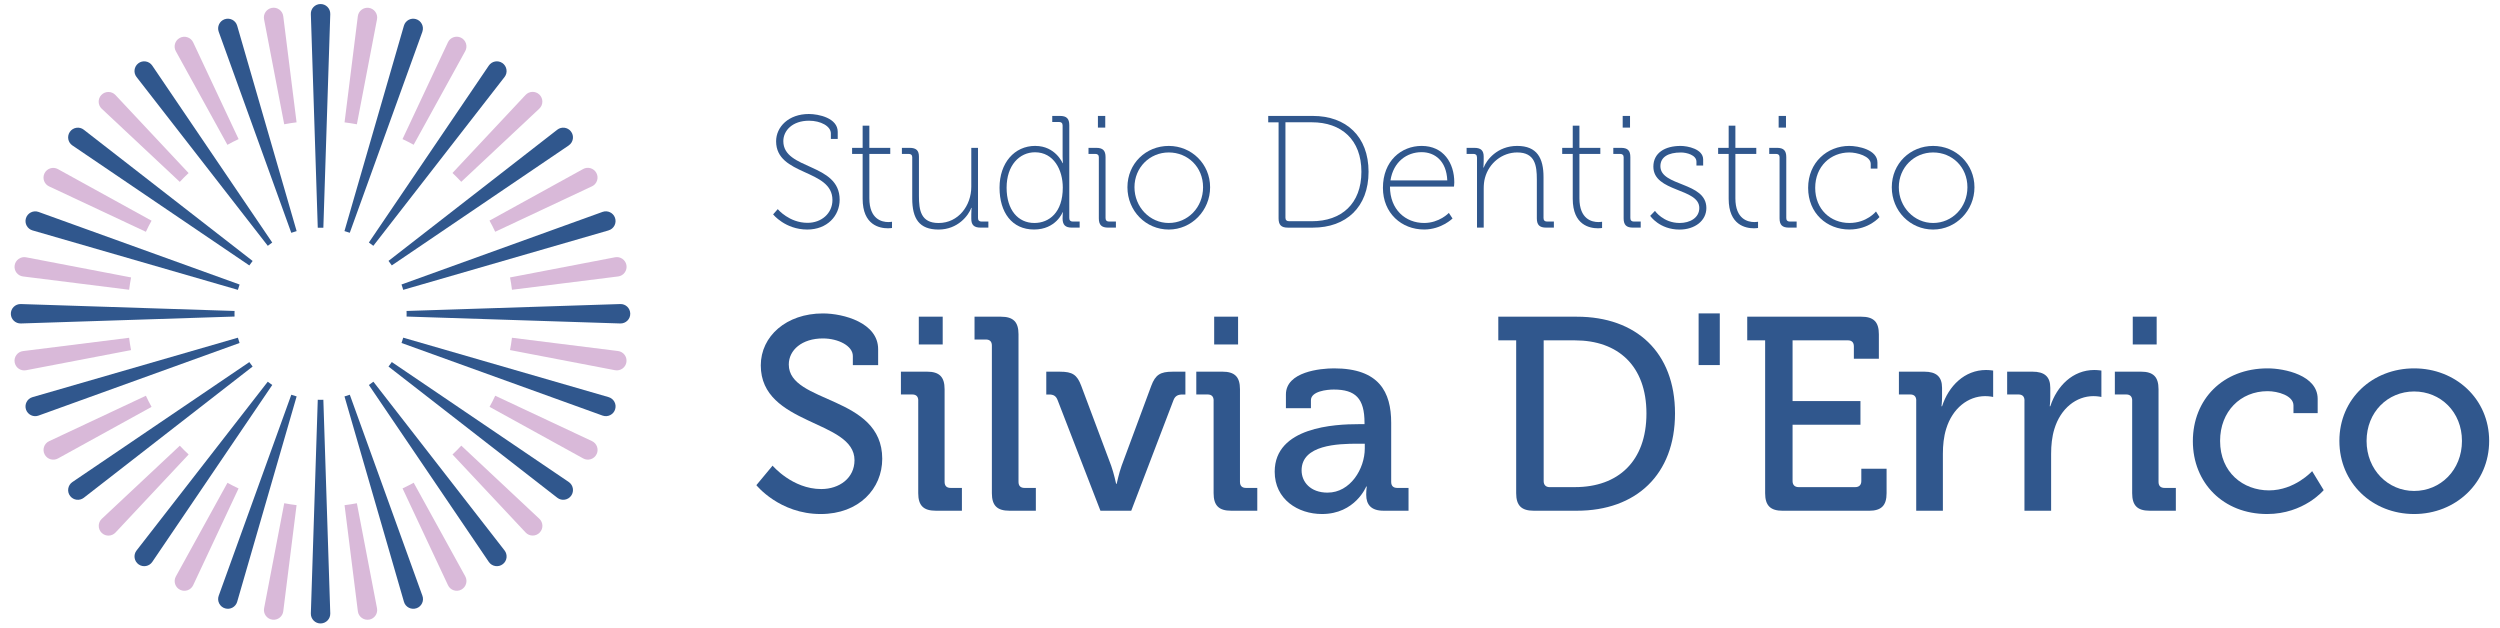 <svg xmlns="http://www.w3.org/2000/svg" id="Livello_1" viewBox="0 0 841.89 211.38"><defs><style>      .cls-1 {        fill: #d9b9d9;      }      .cls-2 {        fill: #30578d;      }    </style></defs><g><path class="cls-2" d="M260.18,156.82s6.66,7.87,16.38,7.87c6.11,0,11.2-3.7,11.2-9.72,0-13.7-31.56-11.57-31.56-31.93,0-9.81,8.61-17.49,20.92-17.49,6.94,0,18.6,3.15,18.6,12.03v5.37h-8.52v-3.06c0-3.42-4.9-5.92-10.09-5.92-7.03,0-11.48,3.89-11.48,8.79,0,13.23,31.47,10.27,31.47,31.74,0,10-7.77,18.6-20.73,18.6-13.88,0-21.66-9.72-21.66-9.72l5.46-6.57Z"></path><path class="cls-2" d="M309.23,134.88c0-1.39-.74-2.04-2.04-2.04h-3.8v-7.68h8.79c4.16,0,5.92,1.76,5.92,5.92v31.19c0,1.39.74,2.04,2.04,2.04h3.79v7.68h-8.79c-4.17,0-5.92-1.76-5.92-5.92v-31.19ZM309.41,106.65h8.05v9.35h-8.05v-9.35Z"></path><path class="cls-2" d="M334.02,116.37c0-1.39-.74-2.04-2.04-2.04h-3.8v-7.68h8.89c4.16,0,5.92,1.76,5.92,5.92v49.7c0,1.39.74,2.04,2.04,2.04h3.8v7.68h-8.89c-4.17,0-5.92-1.76-5.92-5.92v-49.7Z"></path><path class="cls-2" d="M356.14,134.7c-.55-1.39-1.39-1.85-2.87-1.85h-.93v-7.68h4.63c4.16,0,5.74,1.02,7.13,4.72l10.09,26.93c.93,2.59,1.67,6.11,1.67,6.11h.19s.74-3.52,1.67-6.11l9.99-26.93c1.39-3.7,3.06-4.72,7.13-4.72h4.35v7.68h-.93c-1.57,0-2.5.46-3.06,1.85l-14.25,37.3h-10.37l-14.44-37.3Z"></path><path class="cls-2" d="M408.7,134.88c0-1.39-.74-2.04-2.04-2.04h-3.8v-7.68h8.79c4.16,0,5.92,1.76,5.92,5.92v31.19c0,1.39.74,2.04,2.03,2.04h3.8v7.68h-8.79c-4.17,0-5.92-1.76-5.92-5.92v-31.19ZM408.88,106.65h8.05v9.35h-8.05v-9.35Z"></path><path class="cls-2" d="M457.47,142.84h2.04v-.46c0-8.24-3.06-11.2-10.37-11.2-2.22,0-7.68.55-7.68,3.61v2.68h-8.42v-4.63c0-7.68,11.66-8.79,16.2-8.79,15.18,0,19.25,7.96,19.25,18.32v19.9c0,1.39.74,2.04,2.04,2.04h3.8v7.68h-8.42c-4.16,0-5.83-2.04-5.83-5.37,0-1.57.19-2.78.19-2.78h-.19s-3.7,9.26-14.9,9.26c-8.05,0-15.92-4.91-15.92-14.25,0-15.09,20.36-16.01,28.23-16.01ZM447.1,165.89c7.59,0,12.5-7.96,12.5-14.9v-1.57h-2.31c-6.76,0-18.97.37-18.97,8.98,0,3.8,2.87,7.5,8.79,7.5Z"></path><path class="cls-2" d="M510.58,114.61h-6.02v-7.96h26.47c19.9,0,33.04,11.94,33.04,32.58s-13.14,32.76-33.04,32.76h-14.53c-4.16,0-5.92-1.76-5.92-5.92v-51.46ZM521.87,164.04h8.52c14.53,0,24.06-8.7,24.06-24.8s-9.62-24.62-24.06-24.62h-10.55v47.39c0,1.3.74,2.04,2.04,2.04Z"></path><path class="cls-2" d="M572.02,105.54h7.13v17.4h-7.13v-17.4Z"></path><path class="cls-2" d="M594.41,114.61h-6.02v-7.96h38.41c4.16,0,5.92,1.76,5.92,5.92v8.24h-8.42v-4.16c0-1.39-.74-2.04-2.04-2.04h-18.6v20.46h22.86v7.96h-22.86v18.97c0,1.3.74,2.04,2.04,2.04h19.07c1.3,0,2.04-.74,2.04-2.04v-4.16h8.51v8.24c0,4.16-1.76,5.92-5.92,5.92h-29.06c-4.16,0-5.92-1.76-5.92-5.92v-51.46Z"></path><path class="cls-2" d="M645.31,134.88c0-1.39-.74-2.04-2.04-2.04h-3.8v-7.68h8.51c4.07,0,6.02,1.67,6.02,5.46v2.96c0,1.85-.19,3.24-.19,3.24h.19c2.22-6.85,7.59-12.22,14.81-12.22,1.2,0,2.4.19,2.4.19v8.89s-1.2-.28-2.68-.28c-5.74,0-11.02,4.07-13.14,11.01-.83,2.68-1.11,5.55-1.11,8.42v19.16h-8.98v-37.11Z"></path><path class="cls-2" d="M681.76,134.88c0-1.39-.74-2.04-2.04-2.04h-3.8v-7.68h8.51c4.07,0,6.02,1.67,6.02,5.46v2.96c0,1.85-.19,3.24-.19,3.24h.19c2.22-6.85,7.59-12.22,14.81-12.22,1.2,0,2.4.19,2.4.19v8.89s-1.2-.28-2.68-.28c-5.74,0-11.02,4.07-13.14,11.01-.83,2.68-1.11,5.55-1.11,8.42v19.16h-8.98v-37.11Z"></path><path class="cls-2" d="M718.03,134.88c0-1.39-.74-2.04-2.04-2.04h-3.8v-7.68h8.79c4.16,0,5.92,1.76,5.92,5.92v31.19c0,1.39.74,2.04,2.04,2.04h3.79v7.68h-8.79c-4.17,0-5.92-1.76-5.92-5.92v-31.19ZM718.22,106.65h8.05v9.35h-8.05v-9.35Z"></path><path class="cls-2" d="M763.65,124.05c5.65,0,16.84,2.31,16.84,10.27v4.81h-8.15v-2.59c0-3.33-5.28-4.81-8.7-4.81-9.16,0-16.01,6.85-16.01,16.75,0,10.64,7.77,16.66,16.47,16.66s14.53-6.48,14.53-6.48l3.89,6.39s-6.66,8.05-19.07,8.05c-14.71,0-24.99-10.46-24.99-24.53s10.09-24.52,25.17-24.52Z"></path><path class="cls-2" d="M812.97,124.05c13.97,0,25.27,10.27,25.27,24.43s-11.29,24.62-25.27,24.62-25.17-10.37-25.17-24.62,11.2-24.43,25.17-24.43ZM812.97,165.33c8.89,0,16.11-7.03,16.11-16.84s-7.22-16.66-16.11-16.66-16.01,6.94-16.01,16.66,7.22,16.84,16.01,16.84Z"></path></g><g><path class="cls-2" d="M261.9,70.42s3.82,4.62,10.05,4.62c4.67,0,8.38-3.17,8.38-7.69,0-10.53-18.97-8.06-18.97-19.77,0-4.84,4.19-9.19,11.02-9.19,3.28,0,9.73,1.34,9.73,6.02v2.37h-2.31v-1.83c0-2.47-3.44-4.3-7.36-4.3-5.59,0-8.65,3.33-8.65,6.88,0,9.78,18.97,7.26,18.97,19.72,0,5.43-4.19,10.05-10.91,10.05-7.41,0-11.5-5.1-11.5-5.1l1.56-1.77Z"></path><path class="cls-2" d="M290.5,51.83h-3.55v-2.04h3.55v-7.47h2.26v7.47h7.04v2.04h-7.04v14.94c0,7.09,4.25,8.01,6.39,8.01.75,0,1.24-.11,1.24-.11v2.1s-.54.11-1.34.11c-2.79,0-8.55-1.02-8.55-9.94v-15.1Z"></path><path class="cls-2" d="M307.21,53.01c0-.81-.43-1.18-1.18-1.18h-2.31v-2.04h2.63c2.2,0,3.11.91,3.11,2.96v13.27c0,4.67.59,9.08,6.61,9.08,6.72,0,11.02-5.91,11.02-12.2v-13.11h2.26v23.64c0,.8.43,1.18,1.18,1.18h2.31v2.04h-2.63c-2.2,0-3.12-.91-3.12-2.96v-1.5c0-1.24.11-2.2.11-2.2h-.11c-.91,2.53-4.51,7.31-11.02,7.31s-8.87-3.65-8.87-10.48v-13.81Z"></path><path class="cls-2" d="M348.65,49.14c6.77,0,9.19,5.8,9.19,5.8h.11s-.11-.97-.11-2.2v-10.48c0-.81-.43-1.18-1.18-1.18h-2.31v-2.04h2.63c2.2,0,3.11.91,3.11,3.12v31.27c0,.8.43,1.18,1.18,1.18h2.31v2.04h-2.63c-2.2,0-3.12-.91-3.12-3.12,0-1.23.11-2.04.11-2.04h-.11s-2.2,5.8-9.62,5.8-11.61-5.75-11.61-14.08,5-14.08,12.04-14.08ZM357.9,63.16c0-5.96-3.06-11.88-9.35-11.88-5.27,0-9.57,4.41-9.57,11.93s3.87,11.88,9.35,11.88c4.94,0,9.57-3.49,9.57-11.93Z"></path><path class="cls-2" d="M370.05,53.01c0-.81-.43-1.18-1.18-1.18h-2.31v-2.04h2.63c2.2,0,3.11.91,3.11,3.11v20.53c0,.8.43,1.18,1.18,1.18h2.31v2.04h-2.63c-2.2,0-3.12-.91-3.12-3.12v-20.53ZM369.73,39.04h2.47v3.92h-2.47v-3.92Z"></path><path class="cls-2" d="M393.59,49.14c7.69,0,13.92,6.07,13.92,13.92s-6.23,14.24-13.92,14.24-13.92-6.23-13.92-14.24,6.23-13.92,13.92-13.92ZM393.59,75.09c6.39,0,11.55-5.21,11.55-12.04s-5.16-11.71-11.55-11.71-11.55,5.05-11.55,11.71,5.16,12.04,11.55,12.04Z"></path><path class="cls-2" d="M430.57,41.19h-3.49v-2.15h15.04c11.18,0,18.75,6.88,18.75,18.81s-7.58,18.81-18.75,18.81h-8.44c-2.2,0-3.11-.91-3.11-3.12v-32.35ZM434.06,74.5h7.69c9.99,0,16.71-5.86,16.71-16.66s-6.72-16.66-16.71-16.66h-8.87v32.13c0,.81.43,1.18,1.18,1.18Z"></path><path class="cls-2" d="M478.78,49.14c7.31,0,10.96,5.75,10.96,12.25,0,.59-.11,1.45-.11,1.45h-21.55c0,7.79,5.27,12.25,11.5,12.25,5.16,0,8.33-3.39,8.33-3.39l1.24,1.88s-3.76,3.71-9.57,3.71c-7.58,0-13.87-5.48-13.87-14.02,0-9.08,6.18-14.13,13.06-14.13ZM487.38,60.75c-.27-6.56-4.19-9.51-8.65-9.51-4.95,0-9.51,3.22-10.48,9.51h19.13Z"></path><path class="cls-2" d="M497.38,53.01c0-.81-.43-1.18-1.18-1.18h-2.31v-2.04h2.63c2.2,0,3.12.91,3.12,2.96v1.5c0,1.24-.11,2.2-.11,2.2h.11c.91-2.53,4.57-7.31,11.28-7.31s8.87,4.14,8.87,10.48v13.81c0,.8.43,1.18,1.18,1.18h2.31v2.04h-2.63c-2.2,0-3.11-.91-3.11-3.12v-13.11c0-4.67-.59-9.08-6.61-9.08-5.05,0-9.51,3.55-10.85,8.54-.32,1.13-.43,2.36-.43,3.65v13.11h-2.26v-23.64Z"></path><path class="cls-2" d="M529.63,51.83h-3.55v-2.04h3.55v-7.47h2.25v7.47h7.04v2.04h-7.04v14.94c0,7.09,4.25,8.01,6.39,8.01.75,0,1.24-.11,1.24-.11v2.1s-.54.11-1.34.11c-2.79,0-8.54-1.02-8.54-9.94v-15.1Z"></path><path class="cls-2" d="M546.78,53.01c0-.81-.43-1.18-1.18-1.18h-2.31v-2.04h2.63c2.2,0,3.11.91,3.11,3.11v20.53c0,.8.43,1.18,1.18,1.18h2.31v2.04h-2.63c-2.2,0-3.12-.91-3.12-3.12v-20.53ZM546.45,39.04h2.47v3.92h-2.47v-3.92Z"></path><path class="cls-2" d="M557.31,71.01s2.79,4.08,8.33,4.08c3.44,0,6.61-1.72,6.61-5.05,0-6.77-15.47-5.27-15.47-13.92,0-4.62,3.87-6.98,9.19-6.98,2.31,0,7.58,1.02,7.58,4.57v2.04h-2.26v-1.29c0-2.26-3.33-3.11-5.21-3.11-4.35,0-6.93,1.56-6.93,4.62,0,6.88,15.48,5.21,15.48,14.08,0,4.3-3.92,7.26-9.03,7.26-6.77,0-9.89-4.62-9.89-4.62l1.61-1.67Z"></path><path class="cls-2" d="M582.14,51.83h-3.55v-2.04h3.55v-7.47h2.26v7.47h7.04v2.04h-7.04v14.94c0,7.09,4.25,8.01,6.39,8.01.75,0,1.24-.11,1.24-.11v2.1s-.54.11-1.34.11c-2.79,0-8.55-1.02-8.55-9.94v-15.1Z"></path><path class="cls-2" d="M599.29,53.01c0-.81-.43-1.18-1.18-1.18h-2.31v-2.04h2.63c2.2,0,3.11.91,3.11,3.11v20.53c0,.8.43,1.18,1.18,1.18h2.31v2.04h-2.63c-2.2,0-3.12-.91-3.12-3.12v-20.53ZM598.97,39.04h2.47v3.92h-2.47v-3.92Z"></path><path class="cls-2" d="M622.78,49.14c2.9,0,9.46,1.23,9.46,5.59v2.04h-2.26v-1.56c0-2.63-4.62-3.87-7.2-3.87-6.29,0-11.5,4.67-11.5,11.93s5.21,11.82,11.5,11.82c5.91,0,8.97-3.87,8.97-3.87l1.18,1.88s-3.49,4.19-10.16,4.19c-7.58,0-13.87-5.48-13.87-14.02s6.39-14.13,13.87-14.13Z"></path><path class="cls-2" d="M650.99,49.14c7.69,0,13.92,6.07,13.92,13.92s-6.23,14.24-13.92,14.24-13.92-6.23-13.92-14.24,6.24-13.92,13.92-13.92ZM650.99,75.09c6.39,0,11.55-5.21,11.55-12.04s-5.16-11.71-11.55-11.71-11.55,5.05-11.55,11.71,5.16,12.04,11.55,12.04Z"></path></g><g><g><path class="cls-2" d="M111.22,4.74l-2.33,71.96c-.32-.02-.62-.02-.94-.02s-.63,0-.94.02l-2.33-71.96c-.07-1.81,1.35-3.32,3.16-3.38,1.89-.07,3.44,1.49,3.38,3.38Z"></path><path class="cls-2" d="M99.89,77.83c-.61.16-1.21.36-1.8.57L73.65,10.69c-.61-1.7.27-3.58,1.97-4.2,1.77-.64,3.74.36,4.25,2.17l20.02,69.16Z"></path><path class="cls-2" d="M91.68,81.67c-.51.35-1.01.72-1.5,1.11L45.98,25.93c-1.11-1.42-.85-3.48.58-4.59,1.47-1.16,3.66-.81,4.71.75l40.4,59.58Z"></path><path class="cls-2" d="M85.07,87.89c-.39.49-.75.99-1.11,1.5L24.38,48.98c-1.49-1.01-1.89-3.04-.87-4.55,1.05-1.56,3.24-1.91,4.71-.74l56.85,44.19Z"></path><path class="cls-2" d="M80.69,95.81c-.22.59-.41,1.19-.58,1.8L10.95,77.59c-1.73-.5-2.74-2.32-2.23-4.05.52-1.81,2.5-2.81,4.26-2.17l67.71,24.45Z"></path><path class="cls-2" d="M78.97,105.66c0,.32,0,.62.02.94l-71.96,2.33c-1.81.05-3.32-1.36-3.38-3.17-.07-1.87,1.49-3.43,3.38-3.37l71.96,2.33c-.02.32-.02.62-.02.94Z"></path><path class="cls-2" d="M80.68,115.5l-67.7,24.45c-1.7.62-3.58-.26-4.2-1.96-.64-1.77.36-3.74,2.17-4.25l69.16-20.02c.16.61.36,1.2.57,1.79Z"></path><path class="cls-2" d="M85.07,123.44l-56.85,44.19c-1.42,1.1-3.48.85-4.59-.58-1.16-1.48-.81-3.66.75-4.72l59.58-40.39c.36.51.72,1.01,1.11,1.5Z"></path><path class="cls-2" d="M91.68,129.65l-40.4,59.58c-1.01,1.49-3.04,1.89-4.55.87-1.56-1.06-1.91-3.24-.74-4.72l44.18-56.84c.49.38,1,.75,1.52,1.11Z"></path><path class="cls-2" d="M99.89,133.5l-20.02,69.15c-.5,1.73-2.32,2.74-4.05,2.23-1.81-.51-2.81-2.49-2.17-4.25l24.45-67.7c.59.21,1.19.4,1.8.57Z"></path><path class="cls-2" d="M111.22,206.58c.05,1.8-1.36,3.31-3.17,3.37-1.87.08-3.43-1.49-3.37-3.37l2.33-71.96c.31.02.62.02.94.02s.62,0,.94-.02l2.33,71.96Z"></path><path class="cls-2" d="M140.28,204.82c-1.77.64-3.74-.36-4.25-2.17l-20.02-69.15c.61-.16,1.2-.36,1.79-.57l24.45,67.7c.62,1.7-.26,3.58-1.96,4.19Z"></path><path class="cls-2" d="M169.33,189.97c-1.48,1.17-3.66.82-4.72-.74l-40.39-59.58c.51-.36,1.02-.73,1.52-1.11l44.18,56.84c1.1,1.43.85,3.49-.58,4.59Z"></path><path class="cls-2" d="M192.39,166.87c-1.06,1.56-3.24,1.91-4.72.75l-56.84-44.18c.38-.49.75-1,1.11-1.52l59.58,40.39c1.49,1.01,1.89,3.05.87,4.55Z"></path><path class="cls-2" d="M207.17,137.78c-.51,1.81-2.49,2.81-4.25,2.17l-67.7-24.45c.21-.59.4-1.18.57-1.79l69.15,20.02c1.73.5,2.74,2.31,2.23,4.04Z"></path><path class="cls-2" d="M212.24,105.55c.08,1.89-1.49,3.44-3.37,3.38l-71.96-2.33c.02-.32.02-.62.02-.94s0-.62-.02-.94l71.96-2.33c1.8-.07,3.31,1.35,3.37,3.16Z"></path><path class="cls-2" d="M204.93,77.59l-69.15,20.02c-.16-.61-.36-1.21-.58-1.8l67.71-24.45c1.7-.61,3.58.27,4.19,1.97.64,1.77-.36,3.74-2.17,4.25Z"></path><path class="cls-2" d="M191.52,48.98l-59.58,40.4c-.36-.51-.73-1.02-1.11-1.52l56.84-44.18c1.43-1.11,3.49-.85,4.59.58,1.17,1.47.82,3.66-.74,4.71Z"></path><path class="cls-2" d="M169.91,25.93l-44.19,56.85c-.49-.39-.99-.76-1.5-1.11l40.39-59.58c1.01-1.49,3.05-1.89,4.55-.87,1.56,1.05,1.91,3.24.75,4.71Z"></path><path class="cls-2" d="M142.24,10.69l-24.45,67.7c-.59-.21-1.18-.4-1.79-.57l20.02-69.16c.5-1.73,2.31-2.74,4.04-2.23,1.81.52,2.81,2.5,2.17,4.26Z"></path></g><g><path class="cls-1" d="M126.96,6.5l-6.78,35.36c-1.37-.26-2.76-.48-4.15-.65l4.47-35.73c.23-1.8,1.86-3.06,3.65-2.84,1.87.23,3.17,2.02,2.81,3.87Z"></path><path class="cls-1" d="M99.86,41.2c-1.41.17-2.79.39-4.15.65l-6.79-35.36c-.34-1.78.83-3.49,2.61-3.83,1.84-.37,3.63.94,3.86,2.8l4.48,35.73Z"></path><path class="cls-1" d="M80.34,46.85c-1.28.6-2.53,1.23-3.76,1.92l-17.37-31.53c-.87-1.59-.29-3.58,1.29-4.45,1.65-.92,3.75-.23,4.55,1.47l15.3,32.59Z"></path><path class="cls-1" d="M63.52,58.27c-1.02.95-2.02,1.94-2.98,2.98l-26.28-24.63c-1.32-1.23-1.38-3.3-.15-4.62,1.29-1.37,3.5-1.37,4.77,0l24.63,26.28Z"></path><path class="cls-1" d="M51.04,74.32c-.69,1.22-1.32,2.46-1.91,3.74l-32.59-15.29c-1.65-.76-2.34-2.71-1.58-4.35.8-1.71,2.9-2.39,4.55-1.47l31.53,17.37Z"></path><path class="cls-1" d="M44.14,93.43c-.26,1.36-.48,2.75-.65,4.15l-35.73-4.48c-1.8-.22-3.06-1.85-2.84-3.65.23-1.86,2.02-3.16,3.87-2.8l35.36,6.78Z"></path><path class="cls-1" d="M44.14,117.9l-35.36,6.78c-1.78.34-3.49-.82-3.83-2.59-.37-1.84.94-3.64,2.8-3.86l35.73-4.48c.17,1.41.39,2.79.65,4.15Z"></path><path class="cls-1" d="M51.04,137.02l-31.52,17.37c-1.59.87-3.58.29-4.45-1.29-.92-1.65-.23-3.75,1.47-4.53l32.59-15.3c.59,1.28,1.23,2.53,1.91,3.75Z"></path><path class="cls-1" d="M63.52,153.05l-24.62,26.28c-1.23,1.32-3.3,1.4-4.62.15-1.37-1.28-1.37-3.49,0-4.77l26.27-24.62c.97,1.02,1.96,2.02,2.98,2.96Z"></path><path class="cls-1" d="M80.34,164.48l-15.29,32.59c-.76,1.63-2.71,2.34-4.35,1.57-1.71-.78-2.39-2.9-1.47-4.53l17.37-31.53c1.22.68,2.46,1.32,3.74,1.91Z"></path><path class="cls-1" d="M99.87,170.12l-4.48,35.73c-.22,1.79-1.85,3.06-3.65,2.83-1.86-.23-3.16-2.02-2.8-3.86l6.78-35.36c1.36.26,2.75.48,4.15.65Z"></path><path class="cls-1" d="M124.37,208.65c-1.84.36-3.64-.94-3.86-2.8l-4.48-35.73c1.4-.17,2.78-.39,4.15-.65l6.78,35.36c.34,1.77-.82,3.49-2.59,3.83Z"></path><path class="cls-1" d="M155.39,198.54c-1.65.92-3.75.23-4.53-1.48l-15.3-32.59c1.28-.59,2.53-1.23,3.75-1.91l17.37,31.53c.87,1.58.29,3.58-1.29,4.45Z"></path><path class="cls-1" d="M181.77,179.32c-1.28,1.38-3.49,1.38-4.77,0l-24.62-26.27c1.02-.96,2.02-1.95,2.96-2.98l26.28,24.62c1.32,1.24,1.4,3.31.15,4.62Z"></path><path class="cls-1" d="M200.92,152.91c-.78,1.7-2.9,2.39-4.53,1.47l-31.53-17.37c.68-1.22,1.32-2.47,1.91-3.75l32.59,15.29c1.63.77,2.34,2.72,1.57,4.36Z"></path><path class="cls-1" d="M210.97,121.86c-.23,1.87-2.02,3.17-3.86,2.81l-35.36-6.78c.26-1.36.48-2.75.65-4.15l35.73,4.47c1.79.23,3.06,1.86,2.83,3.65Z"></path><path class="cls-1" d="M208.14,93.1l-35.73,4.48c-.17-1.41-.39-2.79-.65-4.15l35.36-6.79c1.77-.34,3.49.83,3.83,2.6.36,1.84-.94,3.63-2.8,3.86Z"></path><path class="cls-1" d="M199.34,62.75l-32.58,15.3c-.6-1.28-1.23-2.53-1.92-3.76l31.53-17.37c1.58-.87,3.58-.29,4.45,1.29.92,1.65.23,3.75-1.48,4.55Z"></path><path class="cls-1" d="M181.61,36.6l-26.28,24.63c-.95-1.02-1.94-2.02-2.96-2.98l24.62-26.28c1.24-1.32,3.31-1.38,4.62-.15,1.38,1.29,1.38,3.5,0,4.77Z"></path><path class="cls-1" d="M156.67,17.22l-17.37,31.53c-1.22-.68-2.47-1.32-3.75-1.91l15.29-32.59c.77-1.65,2.72-2.34,4.36-1.58,1.7.8,2.39,2.9,1.47,4.55Z"></path></g></g></svg>